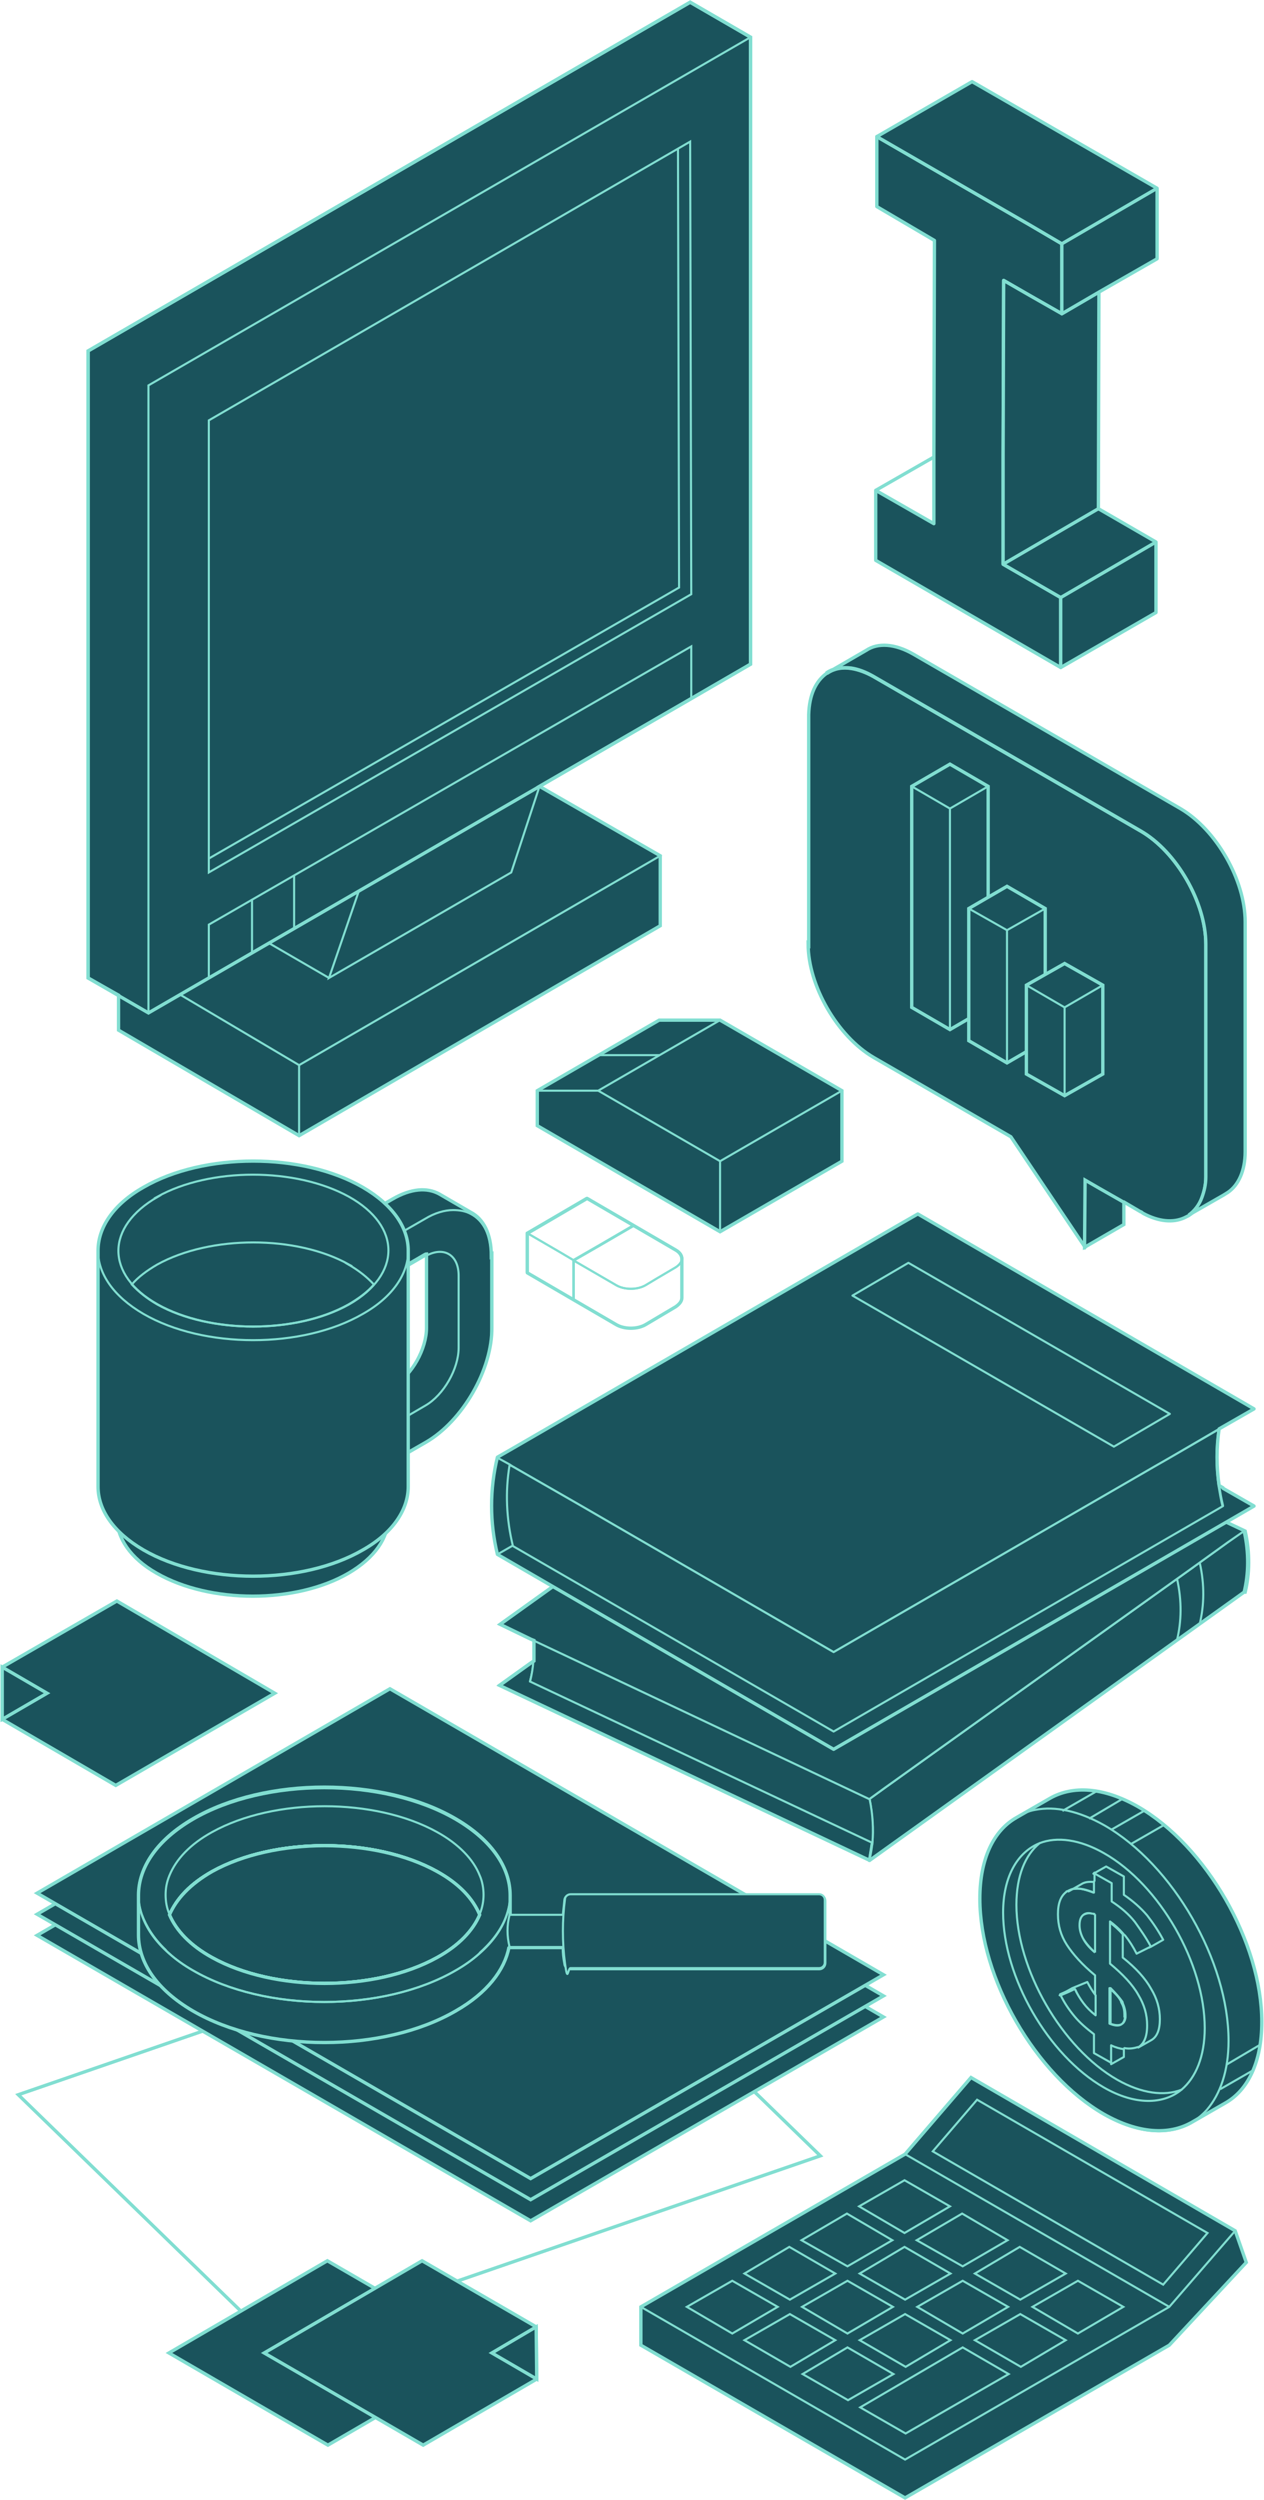 <svg width="303" height="599" viewBox="0 0 303 599" fill="none" xmlns="http://www.w3.org/2000/svg">
<g clip-path="url(#clip0_2749_2945)">
<path d="M135.168 456.767L4.382 501.872L65.858 561.612L196.645 516.508L135.168 456.767Z" stroke="#81DED1" stroke-width="0.8" stroke-miterlimit="10"/>
<path d="M0.531 411.929L27.751 427.762L65.858 405.676L28.016 383.589L0.531 399.422V411.929Z" fill="#1A535C" stroke="#81DED1" stroke-width="0.8" stroke-miterlimit="10"/>
<path d="M0.531 399.422L11.286 405.676L0.531 411.929V399.422Z" fill="#1A535C" stroke="#81DED1" stroke-width="0.8" stroke-miterlimit="10"/>
<path d="M105.824 569.995L78.605 585.828L40.497 563.741L78.472 541.655L105.824 557.488V569.995Z" fill="#1A535C" stroke="#81DED1" stroke-width="0.8" stroke-miterlimit="10"/>
<path d="M105.824 557.488L95.202 563.741L105.824 569.995V557.488Z" fill="#1A535C" stroke="#81DED1" stroke-width="0.8" stroke-miterlimit="10"/>
<path d="M128.662 569.995L101.443 585.828L63.335 563.741L101.177 541.655L128.529 557.488L128.662 569.995Z" fill="#1A535C" stroke="#81DED1" stroke-width="0.8" stroke-miterlimit="10"/>
<path d="M128.529 557.488L117.907 563.741L128.662 569.995L128.529 557.488Z" fill="#1A535C" stroke="#81DED1" stroke-width="0.8" stroke-miterlimit="10"/>
<path d="M296.096 534.47L232.76 497.748L216.96 516.109L153.624 552.698V561.879L216.96 598.468L280.295 561.879L298.751 542.054L296.096 534.47Z" fill="#1A535C" stroke="#81DED1" stroke-width="0.8" stroke-miterlimit="10"/>
<path d="M216.96 516.109L280.295 552.698" stroke="#81DED1" stroke-width="0.5" stroke-miterlimit="10"/>
<path d="M296.096 534.47L280.295 552.698L216.96 589.287L153.624 552.698" stroke="#81DED1" stroke-width="0.5" stroke-miterlimit="10"/>
<path d="M289.457 535.002L278.834 547.376L223.599 515.443L234.221 503.07L289.457 535.002Z" stroke="#81DED1" stroke-width="0.5" stroke-miterlimit="10"/>
<path d="M227.715 528.615L216.827 522.362L205.939 528.615L216.827 535.002L227.715 528.615Z" stroke="#81DED1" stroke-width="0.5" stroke-miterlimit="10"/>
<path d="M241.524 536.732L230.636 530.345L219.748 536.732L230.769 542.985L241.524 536.732Z" stroke="#81DED1" stroke-width="0.5" stroke-miterlimit="10"/>
<path d="M255.465 544.715L244.445 538.328L233.69 544.715L244.578 550.968L255.465 544.715Z" stroke="#81DED1" stroke-width="0.5" stroke-miterlimit="10"/>
<path d="M269.274 552.698L258.387 546.445L247.499 552.698L258.387 559.085L269.274 552.698Z" stroke="#81DED1" stroke-width="0.5" stroke-miterlimit="10"/>
<path d="M213.906 536.732L203.018 530.345L192.13 536.732L203.151 542.985L213.906 536.732Z" stroke="#81DED1" stroke-width="0.5" stroke-miterlimit="10"/>
<path d="M227.848 544.715L216.827 538.328L206.072 544.715L216.96 550.968L227.848 544.715Z" stroke="#81DED1" stroke-width="0.5" stroke-miterlimit="10"/>
<path d="M241.656 552.698L230.769 546.445L219.881 552.698L230.769 559.085L241.656 552.698Z" stroke="#81DED1" stroke-width="0.5" stroke-miterlimit="10"/>
<path d="M255.465 560.681L244.578 554.427L233.69 560.681L244.71 567.067L255.465 560.681Z" stroke="#81DED1" stroke-width="0.5" stroke-miterlimit="10"/>
<path d="M200.23 544.715L189.209 538.328L178.454 544.715L189.342 550.968L200.23 544.715Z" stroke="#81DED1" stroke-width="0.5" stroke-miterlimit="10"/>
<path d="M214.039 552.698L203.151 546.445L192.263 552.698L203.151 559.085L214.039 552.698Z" stroke="#81DED1" stroke-width="0.5" stroke-miterlimit="10"/>
<path d="M227.848 560.681L216.96 554.427L206.072 560.681L217.092 567.067L227.848 560.681Z" stroke="#81DED1" stroke-width="0.5" stroke-miterlimit="10"/>
<path d="M186.421 552.698L175.533 546.445L164.645 552.698L175.533 559.085L186.421 552.698Z" stroke="#81DED1" stroke-width="0.5" stroke-miterlimit="10"/>
<path d="M200.23 560.681L189.342 554.427L178.454 560.681L189.475 567.067L200.23 560.681Z" stroke="#81DED1" stroke-width="0.5" stroke-miterlimit="10"/>
<path d="M214.171 568.797L203.151 562.411L192.396 568.797L203.284 575.051L214.171 568.797Z" stroke="#81DED1" stroke-width="0.5" stroke-miterlimit="10"/>
<path d="M241.789 568.797L230.769 562.411L206.205 576.78L217.092 583.034L241.789 568.797Z" stroke="#81DED1" stroke-width="0.5" stroke-miterlimit="10"/>
<path d="M117.774 300.831C117.774 295.642 115.915 292.049 112.862 290.453L105.293 286.062C102.372 284.465 98.522 284.731 94.14 287.259L78.605 296.174V305.221L86.306 309.612L101.841 300.565C101.841 300.565 102.106 300.432 102.239 300.432C102.239 300.432 102.239 300.698 102.239 300.831V318.127C102.239 323.183 98.787 329.437 94.405 331.965L78.87 341.012V350.06L86.571 354.451L102.106 345.536C110.87 340.48 118.04 328.106 117.907 317.994V300.698L117.774 300.831Z" fill="#1A535C" stroke="#81DED1" stroke-width="0.8" stroke-miterlimit="10"/>
<path d="M117.907 318.127C117.907 328.239 110.87 340.613 102.107 345.669L86.571 354.717V345.935V345.669L97.194 339.549L101.974 336.755C106.355 334.227 109.94 327.973 109.94 322.917V317.728V305.621C109.94 300.698 106.488 298.569 102.239 300.831C102.239 300.831 101.974 300.831 101.841 300.964L86.306 310.011V301.23V300.964L101.841 292.049C104.231 290.586 106.621 289.92 108.613 289.92C110.206 289.92 111.667 290.187 112.862 290.852C115.915 292.448 117.774 296.041 117.774 301.23V318.527L117.907 318.127Z" stroke="#81DED1" stroke-width="0.5" stroke-miterlimit="10"/>
<path d="M93.078 314.269V363.631C93.078 368.421 89.891 373.211 83.518 376.936C70.904 384.254 50.323 384.254 37.576 376.936C31.203 373.344 28.016 368.421 28.016 363.631V314.269C28.016 309.479 31.203 304.689 37.576 300.964C50.19 293.646 70.771 293.646 83.518 300.964C89.891 304.689 93.078 309.479 93.078 314.269Z" fill="#1A535C" stroke="#81DED1" stroke-width="0.8" stroke-miterlimit="10"/>
<path d="M97.858 299.633V356.18C97.858 361.635 94.273 367.224 86.97 371.348C72.497 379.73 48.862 379.73 34.39 371.348C27.087 367.09 23.502 361.635 23.502 356.18V299.633C23.502 294.178 27.087 288.59 34.39 284.465C48.862 276.083 72.497 276.083 86.97 284.465C94.273 288.723 97.858 294.178 97.858 299.633Z" fill="#1A535C" stroke="#81DED1" stroke-width="0.8" stroke-miterlimit="10"/>
<path d="M97.858 299.633C97.858 305.088 94.273 310.676 86.97 314.801C72.497 323.183 48.862 323.183 34.39 314.801C27.087 310.543 23.502 305.088 23.502 299.633C23.502 294.178 27.087 288.59 34.39 284.465C48.862 276.083 72.497 276.083 86.97 284.465C94.273 288.723 97.858 294.178 97.858 299.633Z" stroke="#81DED1" stroke-width="0.5" stroke-miterlimit="10"/>
<path d="M37.709 286.727C50.323 279.675 70.904 279.675 83.65 286.727C96.264 293.779 96.264 305.354 83.65 312.539C71.036 319.591 50.456 319.591 37.842 312.539C25.228 305.487 25.228 293.912 37.842 286.727H37.709Z" stroke="#81DED1" stroke-width="0.5" stroke-miterlimit="10"/>
<path d="M83.65 302.959C71.036 295.908 50.456 295.908 37.709 302.959C35.186 304.423 33.062 306.02 31.601 307.749C33.195 309.479 35.186 311.076 37.709 312.539C50.323 319.591 70.904 319.591 83.518 312.539C86.04 311.076 88.165 309.479 89.625 307.749C88.032 306.02 86.04 304.423 83.518 302.959H83.65Z" stroke="#81DED1" stroke-width="0.5" stroke-miterlimit="10"/>
<path d="M298.22 381.46L294.502 384.121L212.18 442.93L208.462 445.591C208.727 444.26 208.993 442.93 209.126 441.466C209.391 438.273 209.126 434.681 208.462 430.955L212.18 428.294L282.154 378.267L285.872 375.606L294.369 369.485L298.087 366.824C299.282 372.146 299.149 377.069 298.087 381.46H298.22Z" fill="#1A535C" stroke="#81DED1" stroke-width="0.5" stroke-miterlimit="10"/>
<path d="M208.993 441.466C208.86 442.93 208.595 444.261 208.329 445.591L119.633 403.68L127.069 398.358L127.865 397.825C127.865 399.555 127.467 401.152 127.069 402.748L208.329 441.067L208.993 441.333V441.466Z" fill="#1A535C" stroke="#81DED1" stroke-width="0.5" stroke-miterlimit="10"/>
<path d="M285.872 375.606L282.154 378.267L212.18 428.294L208.329 431.088L135.699 396.761L131.982 395.031L135.699 392.237L209.391 339.549L285.872 375.606Z" fill="#1A535C" stroke="#81DED1" stroke-width="0.5" stroke-miterlimit="10"/>
<path d="M298.22 366.824L294.369 369.485L285.872 375.606L282.154 378.267L212.18 428.294L208.329 431.088L135.699 396.761L131.982 395.031L127.733 393.035L127.069 392.769L119.633 389.177L209.391 324.913L298.22 366.824Z" fill="#1A535C" stroke="#81DED1" stroke-width="0.5" stroke-miterlimit="10"/>
<path d="M208.993 441.466C208.86 442.93 208.595 444.26 208.329 445.591L208.993 441.466Z" fill="#1A535C" stroke="#81DED1" stroke-width="0.5" stroke-miterlimit="10"/>
<path d="M208.993 441.466L127.069 402.881C127.467 401.285 127.733 399.688 127.865 397.958C127.865 396.362 127.865 394.765 127.865 393.035L208.462 431.088C209.259 434.814 209.391 438.273 209.126 441.599L208.993 441.466Z" fill="#1A535C" stroke="#81DED1" stroke-width="0.5" stroke-miterlimit="10"/>
<path d="M287.598 374.408C288.793 379.73 288.66 384.653 287.598 389.044V374.408Z" fill="#1A535C"/>
<path d="M287.598 374.408C288.793 379.73 288.66 384.653 287.598 389.044" stroke="#81DED1" stroke-width="0.5" stroke-miterlimit="10"/>
<path d="M282.154 378.267C283.349 383.589 283.216 388.512 282.154 392.902V378.267Z" fill="#1A535C"/>
<path d="M282.154 378.267C283.349 383.589 283.216 388.512 282.154 392.902" stroke="#81DED1" stroke-width="0.5" stroke-miterlimit="10"/>
<path d="M298.22 381.46L208.462 445.724L119.766 403.813L127.202 398.491L127.998 397.958C127.998 396.362 127.998 394.765 127.998 393.035L127.334 392.769L119.899 389.177L209.657 324.913L298.486 366.824C299.681 372.146 299.548 377.069 298.486 381.46H298.22Z" stroke="#81DED1" stroke-width="0.8" stroke-miterlimit="10"/>
<path d="M293.174 356.579L300.61 360.837L199.831 419.114L119.235 372.412C117.376 364.695 117.376 356.845 119.235 349.128L122.953 346.999L216.296 292.98L220.014 290.852L300.61 337.553L293.174 341.81L292.245 342.343C291.581 346.866 291.581 351.39 292.245 355.914L293.174 356.446V356.579Z" fill="#1A535C"/>
<path d="M199.831 395.829L139.417 360.837L143.135 358.708L216.296 316.397L220.014 314.269L276.71 346.999L280.428 349.261L276.71 351.39L199.831 395.829Z" fill="#1A535C" stroke="#81DED1" stroke-width="0.5" stroke-linejoin="round"/>
<path d="M300.61 360.837L199.831 419.113L119.235 372.412L122.953 370.283L199.831 414.723L293.174 360.704C292.776 359.107 292.511 357.51 292.245 355.914L293.174 356.446L300.61 360.704V360.837Z" fill="#1A535C" stroke="#81DED1" stroke-width="0.5" stroke-linejoin="round"/>
<path d="M276.71 351.39L199.831 395.829L139.417 360.837L143.135 358.708L216.296 316.397L272.992 349.128L276.71 351.39Z" fill="#1A535C" stroke="#81DED1" stroke-width="0.5" stroke-linejoin="round"/>
<path d="M300.61 337.553L293.174 341.81L292.245 342.343L280.428 349.261L276.71 351.39L199.831 395.83L139.417 360.837L122.953 351.39L122.156 350.858L119.235 349.261L122.953 346.999L216.296 292.98L220.014 290.852L300.61 337.553Z" fill="#1A535C" stroke="#81DED1" stroke-width="0.5" stroke-linejoin="round"/>
<path d="M293.174 360.837L199.831 414.856L122.953 370.417C121.359 363.897 121.094 357.377 122.156 350.991L122.953 351.39L139.417 360.837L199.831 395.829L276.71 351.39L280.428 349.261L292.112 342.476C291.448 346.999 291.448 351.523 292.112 356.047C292.378 357.644 292.643 359.24 293.042 360.837H293.174Z" fill="#1A535C" stroke="#81DED1" stroke-width="0.5" stroke-linejoin="round"/>
<path d="M280.428 338.75L217.756 302.56L204.346 310.41L267.017 346.6L280.428 338.75Z" stroke="#81DED1" stroke-width="0.5" stroke-linejoin="round"/>
<path d="M293.174 356.579L300.61 360.837L199.831 419.114L119.235 372.412C117.376 364.695 117.376 356.845 119.235 349.128L122.953 346.999L216.296 292.98L220.014 290.852L300.61 337.553L293.174 341.81L292.245 342.343C291.581 346.866 291.581 351.39 292.245 355.914L293.174 356.446V356.579Z" stroke="#81DED1" stroke-width="0.8" stroke-linejoin="round"/>
<path d="M93.476 414.723L8.896 463.686L127.202 532.075L211.781 483.245L93.476 414.723Z" fill="#1A535C" stroke="#81DED1" stroke-width="0.8" stroke-miterlimit="10"/>
<path d="M93.476 409.667L8.896 458.63L127.202 527.019L211.781 478.189L93.476 409.667Z" fill="#1A535C" stroke="#81DED1" stroke-width="0.8" stroke-miterlimit="10"/>
<path d="M93.476 404.611L8.896 453.574L127.202 521.963L211.781 473.133L93.476 404.611Z" fill="#1A535C" stroke="#81DED1" stroke-width="0.8" stroke-miterlimit="10"/>
<path d="M33.195 453.84V463.553C33.195 470.206 37.576 476.725 46.207 481.781C63.601 491.893 91.883 491.893 109.277 481.781C116.712 477.524 120.961 472.069 122.023 466.48C122.023 466.48 122.023 466.48 122.023 466.613H135.036C135.036 467.944 135.168 469.141 135.434 470.472C135.434 471.137 136.098 471.669 136.762 471.669H196.379C197.176 471.669 197.707 471.004 197.707 470.339V455.437C197.707 454.639 197.043 454.106 196.379 454.106H136.762C136.098 454.106 135.434 454.639 135.434 455.304C135.301 456.635 135.168 457.832 135.036 459.162H122.289V454.106C122.289 447.454 117.907 440.934 109.277 435.878C91.883 425.766 63.601 425.766 46.207 435.878C37.576 440.934 33.195 447.454 33.195 454.106V453.84ZM50.854 469.008C45.543 466.081 42.224 462.489 40.63 458.763C42.224 455.038 45.543 451.445 50.854 448.385C65.725 440.136 89.891 440.136 104.762 448.385C110.073 451.312 113.393 454.905 114.986 458.763C113.393 462.489 110.073 466.081 104.762 469.008C89.891 477.258 65.725 477.258 50.854 469.008Z" fill="#1A535C" stroke="#81DED1" stroke-width="0.8" stroke-miterlimit="10"/>
<path d="M40.63 458.63C42.224 462.356 45.543 465.948 50.854 468.875C65.725 477.124 89.891 477.124 104.762 468.875C110.073 465.948 113.393 462.356 114.986 458.63C113.393 454.905 110.073 451.312 104.762 448.252C89.891 440.003 65.725 440.003 50.854 448.252C45.543 451.179 42.224 454.772 40.63 458.63Z" stroke="#81DED1" stroke-width="0.5" stroke-miterlimit="10"/>
<path d="M39.701 453.974C39.701 455.57 39.966 457.167 40.63 458.63C42.224 454.905 45.543 451.312 50.854 448.252C65.725 440.003 89.891 440.003 104.762 448.252C110.073 451.179 113.393 454.772 114.986 458.63C115.65 457.034 115.915 455.437 115.915 453.974C115.915 452.51 115.65 450.78 114.986 449.317C113.525 445.591 110.073 441.866 104.762 438.939C89.891 430.689 65.725 430.689 50.854 438.939C45.543 441.866 42.224 445.458 40.63 449.317C39.966 450.913 39.701 452.377 39.701 453.974Z" stroke="#81DED1" stroke-width="0.5" stroke-miterlimit="10"/>
<path d="M33.195 453.84V463.553C33.195 470.206 37.576 476.725 46.207 481.781C63.601 491.893 91.883 491.893 109.277 481.781C118.04 476.725 122.289 470.206 122.289 463.553V453.84C122.289 455.437 122.023 457.034 121.492 458.63C120.563 461.557 118.571 464.484 115.783 467.146C115.517 467.412 115.119 467.678 114.853 468.077C113.26 469.54 111.401 470.871 109.277 472.068C91.883 482.18 63.601 482.18 46.207 472.068C44.082 470.871 42.224 469.54 40.63 468.077C40.365 467.811 39.966 467.545 39.701 467.146C36.912 464.484 35.053 461.557 33.991 458.63C33.46 457.034 33.195 455.437 33.195 453.84Z" stroke="#81DED1" stroke-width="0.5" stroke-miterlimit="10"/>
<path d="M109.277 435.612C91.883 425.5 63.601 425.5 46.207 435.612C28.813 445.724 28.813 461.957 46.207 472.069C63.601 482.18 91.883 482.18 109.277 472.069C126.67 461.957 126.67 445.724 109.277 435.612Z" stroke="#81DED1" stroke-width="0.5" stroke-miterlimit="10"/>
<path d="M135.567 466.48H122.156C121.492 463.819 121.492 461.291 122.156 458.763H135.567V466.48Z" fill="#1A535C" stroke="#81DED1" stroke-width="0.5" stroke-miterlimit="10"/>
<path d="M136.762 471.536H196.379C197.176 471.536 197.707 470.871 197.707 470.206V455.171C197.707 454.373 197.043 453.84 196.379 453.84H136.762C136.098 453.84 135.434 454.373 135.434 455.038C134.77 460.094 134.77 465.283 135.434 470.339C136.098 475.395 136.098 471.536 136.762 471.536Z" fill="#1A535C" stroke="#81DED1" stroke-width="0.5" stroke-miterlimit="10"/>
<path d="M40.63 458.63C42.224 462.356 45.543 465.948 50.854 468.875C65.725 477.124 89.891 477.124 104.762 468.875C110.073 465.948 113.393 462.356 114.986 458.63C113.393 454.905 110.073 451.312 104.762 448.252C89.891 440.003 65.725 440.003 50.854 448.252C45.543 451.179 42.224 454.772 40.63 458.63Z" stroke="#81DED1" stroke-width="0.5" stroke-miterlimit="10"/>
<path d="M40.63 458.63C42.224 462.356 45.543 465.948 50.854 468.875C65.725 477.124 89.891 477.124 104.762 468.875C110.073 465.948 113.393 462.356 114.986 458.63C113.393 454.905 110.073 451.312 104.762 448.252C89.891 440.003 65.725 440.003 50.854 448.252C45.543 451.179 42.224 454.772 40.63 458.63Z" stroke="#81DED1" stroke-width="0.5" stroke-miterlimit="10"/>
<path d="M243.648 435.479L251.748 430.822C257.192 427.762 264.494 428.161 272.727 432.818C289.191 442.265 302.469 465.416 302.469 484.442C302.469 494.022 299.149 500.808 293.706 503.868L285.606 508.525C280.162 511.585 272.859 511.186 264.627 506.529C248.163 497.082 234.885 473.931 234.885 454.905C234.885 445.325 238.204 438.539 243.648 435.479Z" fill="#1A535C" stroke="#81DED1" stroke-width="0.8" stroke-miterlimit="10"/>
<path d="M285.606 508.658C280.162 511.718 272.859 511.319 264.627 506.662C248.163 497.215 234.885 474.064 234.885 455.038C234.885 445.458 238.204 438.672 243.648 435.612" stroke="#81DED1" stroke-width="0.5" stroke-miterlimit="10"/>
<path d="M249.225 441.599C245.773 444.393 243.648 449.449 243.648 456.368C243.648 471.802 254.536 490.696 267.814 498.28C273.656 501.606 279.1 502.271 283.216 500.674C278.834 504.267 272.063 504.4 264.627 500.142C251.216 492.425 240.461 473.665 240.461 458.231C240.461 449.582 243.914 443.728 249.225 441.599Z" stroke="#81DED1" stroke-width="0.5" stroke-linejoin="round"/>
<path d="M283.216 500.675C286.668 497.747 288.793 492.691 288.793 485.906C288.793 470.472 278.038 451.578 264.627 443.994C258.785 440.668 253.341 440.003 249.225 441.599" stroke="#81DED1" stroke-width="0.5" stroke-linejoin="round"/>
<path d="M243.648 435.479L251.748 430.822C257.192 427.762 264.494 428.161 272.727 432.818C289.191 442.265 302.469 465.416 302.469 484.442C302.469 494.022 299.149 500.808 293.706 503.868L285.606 508.525C286.934 507.726 288.129 506.795 289.324 505.464C292.511 501.739 294.502 496.151 294.502 488.966C294.502 469.94 281.224 446.789 264.76 437.342C258.652 433.882 252.943 432.685 248.163 433.616C246.569 433.882 245.109 434.548 243.781 435.346L243.648 435.479Z" stroke="#81DED1" stroke-width="0.5" stroke-miterlimit="10"/>
<path d="M269.407 490.962V488.301C271.266 489.099 272.859 489.498 274.054 489.365M269.009 463.42V458.896C270.337 459.828 271.399 460.892 272.461 462.223C273.523 463.553 274.453 465.017 275.249 466.613H275.648M265.158 450.647V451.712C264.096 451.312 263.034 450.913 262.104 450.913M262.503 477.923C263.299 478.987 264.229 479.919 265.424 480.85V471.536C262.37 468.875 260.113 466.48 258.652 464.218C257.192 461.957 256.528 459.429 256.528 456.901C256.528 455.038 256.926 453.574 257.723 452.51M266.353 491.095L265.025 490.43V485.906C263.167 484.575 261.706 483.245 260.378 481.648C259.183 480.185 258.121 478.588 257.191 476.725M262.503 462.489C263.034 463.553 263.963 464.751 265.424 466.081V456.901C264.229 456.501 263.299 456.501 262.635 456.901C262.237 457.167 261.972 457.699 261.839 458.364C261.839 458.63 261.839 459.029 261.839 459.429C261.839 460.36 262.104 461.424 262.635 462.356M269.673 483.378C271.664 483.91 272.727 483.112 272.727 481.116C272.727 479.919 272.461 478.854 271.797 477.923C271.266 476.992 270.337 475.927 269.009 474.73V480.052V483.245C269.274 483.245 269.407 483.378 269.673 483.511" stroke="#81DED1" stroke-width="0.5" stroke-linejoin="round"/>
<path d="M266.088 460.626C267.15 461.425 268.212 462.356 269.142 463.42V469.008C272.328 471.536 274.585 474.064 275.913 476.459C277.374 478.854 278.038 481.249 278.038 483.777C278.038 486.305 277.374 488.035 275.913 488.833L272.859 490.563C273.39 490.297 273.789 489.898 274.054 489.365C274.585 488.434 274.851 487.237 274.851 485.507C274.851 482.979 274.187 480.584 272.727 478.189C271.399 475.794 269.009 473.266 265.955 470.738V460.626H266.088Z" fill="#1A535C" stroke="#81DED1" stroke-width="0.5" stroke-linejoin="round"/>
<path d="M269.673 483.378C269.407 485.241 268.212 485.773 265.955 484.841V476.326C267.283 477.524 268.212 478.455 268.743 479.519C268.743 479.519 268.743 479.786 268.876 479.919C269.407 480.85 269.54 481.781 269.54 482.846C269.54 482.979 269.54 483.245 269.54 483.378M261.839 458.497C261.972 458.497 262.237 458.497 262.503 458.63V462.489V467.811C261.042 466.48 260.113 465.283 259.582 464.351C259.05 463.287 258.785 462.223 258.785 461.291C258.785 460.094 259.05 459.295 259.714 458.763C260.245 458.364 260.909 458.231 261.839 458.497ZM266.088 484.841C268.345 485.64 269.54 485.108 269.805 483.378C269.805 483.245 269.805 482.979 269.805 482.846C269.805 481.781 269.54 480.85 269.142 479.919C269.142 479.919 269.142 479.652 269.009 479.519C268.345 478.588 267.415 477.524 266.22 476.326V484.841H266.088ZM262.104 450.913V453.441C260.378 452.776 258.918 452.377 257.723 452.51C257.059 452.51 256.528 452.776 255.997 453.042C255.465 453.308 255.731 453.042 255.731 453.175C254.27 454.24 253.606 455.969 253.606 458.63C253.606 461.291 254.27 463.686 255.731 465.948C257.192 468.21 259.449 470.738 262.503 473.266V477.79V482.58C261.308 481.648 260.378 480.717 259.582 479.652C258.785 478.588 258.121 477.524 257.59 476.326H257.324C257.324 476.459 254.138 477.79 254.138 477.79C255.067 479.786 256.262 481.515 257.59 483.112C258.918 484.708 260.511 486.039 262.237 487.369V491.893L266.486 494.288L269.54 490.696C270.868 490.962 271.93 490.696 272.859 490.43H272.992C273.523 490.031 273.922 489.631 274.187 489.099C274.718 488.168 274.984 486.97 274.984 485.241C274.984 482.713 274.32 480.318 272.859 477.923C271.532 475.528 269.142 473 266.088 470.472V460.36C267.15 461.158 268.212 462.09 269.142 463.154C269.274 463.287 269.407 463.553 269.673 463.686C270.735 465.017 271.664 466.48 272.461 468.077L275.913 466.347C275.913 466.347 275.913 466.214 275.913 466.081C274.851 464.085 273.523 462.223 272.195 460.36C270.735 458.497 268.876 456.901 266.619 455.437V451.046L265.424 450.381L262.37 448.651V450.647L262.104 450.913ZM258.785 461.291C258.785 462.356 259.05 463.287 259.582 464.351C260.113 465.416 261.042 466.613 262.503 467.811V462.489V458.63C262.237 458.63 262.104 458.497 261.839 458.497C260.909 458.231 260.245 458.497 259.714 458.763C259.05 459.295 258.785 460.094 258.785 461.291Z" fill="#1A535C"/>
<path d="M269.673 483.378C269.407 485.241 268.212 485.773 265.955 484.841V476.326C267.283 477.524 268.212 478.455 268.743 479.519C268.743 479.519 268.743 479.786 268.876 479.919C269.407 480.85 269.54 481.781 269.54 482.846C269.54 482.979 269.54 483.245 269.54 483.378M261.839 458.497C261.972 458.497 262.237 458.497 262.503 458.63M261.839 458.497C260.909 458.231 260.245 458.364 259.714 458.763M261.839 458.497C262.104 458.497 262.237 458.63 262.503 458.63M261.839 458.497C260.909 458.231 260.245 458.497 259.714 458.763M262.503 458.63V462.489V467.811M262.503 467.811C261.042 466.48 260.113 465.283 259.582 464.351M262.503 467.811C261.042 466.613 260.113 465.416 259.582 464.351M259.582 464.351C259.05 463.287 258.785 462.223 258.785 461.291M259.582 464.351C259.05 463.287 258.785 462.356 258.785 461.291M258.785 461.291C258.785 460.094 259.05 459.295 259.714 458.763M266.088 484.841C268.345 485.64 269.54 485.108 269.805 483.378C269.805 483.245 269.805 482.979 269.805 482.846C269.805 481.781 269.54 480.85 269.142 479.919C269.142 479.919 269.142 479.652 269.009 479.519C268.345 478.588 267.415 477.524 266.22 476.326V484.841H266.088ZM262.104 450.913V453.441C260.378 452.776 258.918 452.377 257.723 452.51C257.059 452.51 256.528 452.776 255.997 453.042C255.465 453.308 255.731 453.042 255.731 453.175C254.27 454.24 253.606 455.969 253.606 458.63C253.606 461.291 254.27 463.686 255.731 465.948C257.192 468.21 259.449 470.738 262.503 473.266V477.79V482.58C261.308 481.648 260.378 480.717 259.582 479.652C258.785 478.588 258.121 477.524 257.59 476.326H257.324C257.324 476.459 254.138 477.79 254.138 477.79C255.067 479.786 256.262 481.515 257.59 483.112C258.918 484.708 260.511 486.039 262.237 487.369V491.893L266.486 494.288L269.54 490.696C270.868 490.962 271.93 490.696 272.859 490.43H272.992C273.523 490.031 273.922 489.631 274.187 489.099C274.718 488.168 274.984 486.97 274.984 485.241C274.984 482.713 274.32 480.318 272.859 477.923C271.532 475.528 269.142 473 266.088 470.472V460.36C267.15 461.158 268.212 462.09 269.142 463.154C269.274 463.287 269.407 463.553 269.673 463.686C270.735 465.017 271.664 466.48 272.461 468.077L275.913 466.347C275.913 466.347 275.913 466.214 275.913 466.081C274.851 464.085 273.523 462.223 272.195 460.36C270.735 458.497 268.876 456.901 266.619 455.437V451.046L265.424 450.381L262.37 448.651V450.647L262.104 450.913Z" stroke="#81DED1" stroke-width="0.5" stroke-linejoin="round"/>
<path d="M266.353 490.031C267.415 490.563 268.478 490.829 269.407 490.962V492.825L266.353 494.554V491.095V490.031Z" fill="#1A535C" stroke="#81DED1" stroke-width="0.5" stroke-linejoin="round"/>
<path d="M254.005 478.056L257.059 476.326L260.644 474.863C261.175 475.927 261.839 476.991 262.635 478.056V482.846C261.44 481.914 260.511 480.983 259.714 479.919C258.918 478.854 258.254 477.79 257.723 476.592H257.457C257.457 476.725 254.27 478.056 254.27 478.056H254.005Z" fill="#1A535C" stroke="#81DED1" stroke-width="0.5" stroke-linejoin="round"/>
<path d="M262.104 448.917L265.158 447.188L269.407 449.583V453.973C271.532 455.437 273.39 457.034 274.984 458.896C276.444 460.759 277.772 462.755 278.834 464.751L275.78 466.48C275.78 466.48 275.78 466.347 275.78 466.214C274.718 464.218 273.39 462.356 272.063 460.493C270.602 458.63 268.743 457.034 266.486 455.57V451.179L265.291 450.514L262.237 448.784L262.104 448.917Z" fill="#1A535C" stroke="#81DED1" stroke-width="0.5" stroke-linejoin="round"/>
<path d="M256.129 453.175L259.183 451.445C259.98 450.913 261.042 450.78 262.237 450.913V453.441C260.511 452.776 259.05 452.377 257.855 452.51C257.191 452.51 256.66 452.776 256.129 453.042V453.175Z" fill="#1A535C" stroke="#81DED1" stroke-width="0.5" stroke-linejoin="round"/>
<path d="M261.042 435.745L269.142 430.955" stroke="#81DED1" stroke-width="0.5" stroke-linejoin="round"/>
<path d="M254.669 433.882L262.768 429.226" stroke="#81DED1" stroke-width="0.5" stroke-linejoin="round"/>
<path d="M266.353 438.406L274.453 433.75" stroke="#81DED1" stroke-width="0.5" stroke-linejoin="round"/>
<path d="M271 441.866L279.1 437.209" stroke="#81DED1" stroke-width="0.5" stroke-linejoin="round"/>
<path d="M292.511 500.542L300.61 495.885" stroke="#81DED1" stroke-width="0.5" stroke-linejoin="round"/>
<path d="M293.971 494.687L302.071 489.897" stroke="#81DED1" stroke-width="0.5" stroke-linejoin="round"/>
<path d="M193.723 226.188C193.723 236.167 200.761 248.275 209.391 253.331L242.32 272.357L260.113 298.835L269.54 288.057L273.39 290.319C273.656 290.319 273.789 290.585 274.054 290.719C277.772 292.714 281.224 292.98 283.88 291.783L284.942 291.251C286.403 290.319 287.465 288.856 288.129 286.993C288.66 285.529 289.058 283.933 289.058 282.07C289.058 281.937 289.058 281.671 289.058 281.405V226.321C289.058 216.342 282.154 204.235 273.523 199.179L209.524 162.19C207.665 161.126 205.806 160.461 204.213 160.195C201.956 159.795 199.964 160.195 198.371 161.259H198.238C195.582 163.122 193.989 166.448 193.856 171.238V226.321L193.723 226.188Z" fill="#1A535C" stroke="#81DED1" stroke-width="0.8" stroke-miterlimit="10"/>
<path d="M259.98 298.835L269.407 293.38V288.057L263.565 284.731L260.113 282.735L259.98 298.835Z" fill="#1A535C" stroke="#81DED1" stroke-width="0.8" stroke-miterlimit="10"/>
<path d="M198.238 161.126C199.831 160.061 201.823 159.795 204.08 160.061C205.806 160.328 207.532 160.993 209.391 162.057L273.39 199.046C282.021 203.969 289.058 216.209 289.058 226.188V281.272C289.058 281.538 289.058 281.671 289.058 281.937C289.058 283.8 288.66 285.396 288.129 286.86C287.465 288.723 286.27 290.186 284.942 291.118L293.307 286.328L294.369 285.663C296.892 283.933 298.486 280.473 298.486 275.95V220.866C298.486 210.887 291.581 198.78 282.951 193.724L218.951 156.735C214.57 154.207 210.454 153.941 207.665 155.804L198.238 161.259V161.126Z" fill="#1A535C" stroke="#81DED1" stroke-width="0.8" stroke-miterlimit="10"/>
<path d="M201.823 278.212L172.612 295.109L128.795 269.696V261.314L158.006 244.417H172.612L201.823 261.314V278.212Z" fill="#1A535C" stroke="#81DED1" stroke-width="0.8" stroke-miterlimit="10"/>
<path d="M128.795 261.314H143.401L172.612 244.417" stroke="#81DED1" stroke-width="0.5" stroke-miterlimit="10"/>
<path d="M201.823 261.314L172.612 278.212L143.401 261.314" stroke="#81DED1" stroke-width="0.5" stroke-miterlimit="10"/>
<path d="M172.612 278.212V295.109" stroke="#81DED1" stroke-width="0.5" stroke-miterlimit="10"/>
<path d="M143.401 252.799H158.006" stroke="#81DED1" stroke-width="0.5" stroke-miterlimit="10"/>
<path d="M21.112 84.089L165.442 0.532L179.915 8.915V159.13L165.707 167.379L129.326 188.402L158.272 205.033V221.798L71.7 272.091L28.415 246.811V238.429L21.112 234.305V84.089Z" fill="#1A535C"/>
<path d="M35.585 242.687V92.338L179.915 8.915" stroke="#81DED1" stroke-width="0.5" stroke-miterlimit="10"/>
<path d="M165.442 33.928L165.707 142.366L50.057 209.025V100.72L165.442 33.928Z" stroke="#81DED1" stroke-width="0.5" stroke-miterlimit="10"/>
<path d="M162.521 35.658L162.786 140.769L50.057 205.698" stroke="#81DED1" stroke-width="0.5" stroke-miterlimit="10"/>
<path d="M50.057 234.305V221.532L165.707 154.873V167.379" stroke="#81DED1" stroke-width="0.5" stroke-miterlimit="10"/>
<path d="M60.414 215.411V228.184" stroke="#81DED1" stroke-width="0.5" stroke-miterlimit="10"/>
<path d="M70.505 209.823V222.596" stroke="#81DED1" stroke-width="0.5" stroke-miterlimit="10"/>
<path d="M35.585 242.687L21.112 234.305V84.089L165.442 0.532L179.915 8.915V159.13L35.585 242.687Z" stroke="#81DED1" stroke-width="0.8" stroke-miterlimit="10"/>
<path d="M129.326 188.402L122.554 209.025L78.87 234.305L86.04 213.415" stroke="#81DED1" stroke-width="0.5" stroke-miterlimit="10"/>
<path d="M78.87 234.305L64.397 225.922" stroke="#81DED1" stroke-width="0.5" stroke-miterlimit="10"/>
<path d="M129.326 188.402L158.272 205.033L71.7 255.194L43.153 238.296" stroke="#81DED1" stroke-width="0.5" stroke-miterlimit="10"/>
<path d="M158.272 205.033V221.798L71.7 272.091L28.415 246.812V238.429" stroke="#81DED1" stroke-width="0.5" stroke-miterlimit="10"/>
<path d="M21.112 84.089L165.442 0.532L179.915 8.915V159.13L165.707 167.379L129.326 188.402L158.272 205.033V221.798L71.7 272.091L28.415 246.811V238.429L21.112 234.305V84.089Z" stroke="#81DED1" stroke-width="0.8" stroke-miterlimit="10"/>
<path d="M71.7 255.194V272.091" stroke="#81DED1" stroke-width="0.5" stroke-miterlimit="10"/>
<path d="M218.553 188.402L227.715 183.08L236.876 188.402V241.356L227.715 246.678L218.553 241.356V188.402Z" fill="#1A535C" stroke="#81DED1" stroke-width="0.8" stroke-miterlimit="10"/>
<path d="M218.553 188.402L227.715 193.724L236.876 188.402" stroke="#81DED1" stroke-width="0.5" stroke-miterlimit="10"/>
<path d="M227.715 193.724V246.678" stroke="#81DED1" stroke-width="0.5" stroke-miterlimit="10"/>
<path d="M232.229 217.673L241.391 212.351L250.553 217.673V249.34L241.391 254.662L232.229 249.34V217.673Z" fill="#1A535C" stroke="#81DED1" stroke-width="0.8" stroke-miterlimit="10"/>
<path d="M232.229 217.673L241.391 222.862L250.553 217.673" stroke="#81DED1" stroke-width="0.5" stroke-miterlimit="10"/>
<path d="M241.391 222.862V254.661" stroke="#81DED1" stroke-width="0.5" stroke-miterlimit="10"/>
<path d="M246.038 236.034L255.2 230.845L264.362 236.034V257.323L255.2 262.512L246.038 257.323V236.034Z" fill="#1A535C" stroke="#81DED1" stroke-width="0.8" stroke-miterlimit="10"/>
<path d="M246.038 236.034L255.2 241.356L264.362 236.034" stroke="#81DED1" stroke-width="0.5" stroke-miterlimit="10"/>
<path d="M255.2 241.356V262.511" stroke="#81DED1" stroke-width="0.5" stroke-miterlimit="10"/>
<path d="M240.461 125.468V135.181L254.27 143.164V159.928L209.922 134.249V117.485L223.864 125.468V109.502V109.369L223.997 57.611L210.188 49.495V32.731L246.835 53.886L254.536 58.41V75.174L246.835 70.784L240.594 67.191L240.461 108.703V125.468Z" fill="#1A535C" stroke="#81DED1" stroke-width="0.8" stroke-linejoin="round"/>
<path d="M223.864 109.502L209.922 117.485" stroke="#81DED1" stroke-width="0.8" stroke-linejoin="round"/>
<path d="M277.108 129.859V146.756L254.27 159.928V143.164L240.461 135.181V125.468V108.703L240.594 67.191L246.835 70.784L254.536 75.174L263.432 69.985L263.299 121.876L277.108 129.859Z" fill="#1A535C" stroke="#81DED1" stroke-width="0.8" stroke-linejoin="round"/>
<path d="M277.374 45.105V62.002L263.432 69.985L254.536 75.174V58.41L246.835 53.886L210.188 32.731L233.026 19.559L277.374 45.105Z" fill="#1A535C" stroke="#81DED1" stroke-width="0.8" stroke-linejoin="round"/>
<path d="M240.461 135.181L263.299 121.875" stroke="#81DED1" stroke-width="0.8" stroke-linejoin="round"/>
<path d="M254.536 58.41L277.374 45.105" stroke="#81DED1" stroke-width="0.8" stroke-linejoin="round"/>
<path d="M254.27 143.164L277.108 129.859" stroke="#81DED1" stroke-width="0.8" stroke-linejoin="round"/>
<path d="M137.426 301.895V311.342L126.272 304.822V295.375L134.504 300.165L137.426 301.895Z" stroke="#81DED1" stroke-width="0.5" stroke-linejoin="round"/>
<path d="M151.898 293.513L143.666 298.303L137.426 301.895L134.504 300.165L126.272 295.375L140.612 286.993L151.898 293.513Z" stroke="#81DED1" stroke-width="0.5" stroke-linejoin="round"/>
<path d="M163.45 301.496C163.45 302.294 162.919 302.959 161.989 303.625L157.475 306.286L154.819 307.882C152.828 309.08 149.641 309.08 147.649 307.882L137.558 302.028L143.799 298.436L152.031 293.646L162.122 299.5C163.184 300.032 163.583 300.831 163.583 301.629L163.45 301.496Z" stroke="#81DED1" stroke-width="0.5" stroke-linejoin="round"/>
<path d="M163.45 301.496V310.943C163.45 311.741 162.919 312.406 161.989 313.071L154.819 317.329C152.828 318.526 149.641 318.526 147.649 317.329L137.558 311.475V302.028L147.649 307.882C149.641 309.08 152.828 309.08 154.819 307.882L157.475 306.286L161.989 303.625C162.919 303.092 163.45 302.294 163.45 301.496Z" stroke="#81DED1" stroke-width="0.5" stroke-linejoin="round"/>
<path d="M163.45 301.496V310.943C163.45 311.741 162.919 312.406 161.989 313.071L154.819 317.329C152.828 318.526 149.641 318.526 147.649 317.329L126.405 304.955V295.508L140.745 287.126L161.989 299.5C162.919 300.032 163.45 300.831 163.45 301.629V301.496Z" stroke="#81DED1" stroke-width="0.8" stroke-linejoin="round"/>
</g>
<defs>
<clipPath id="clip0_2749_2945">
<rect width="303" height="599" fill="white"/>
</clipPath>
</defs>
</svg>

